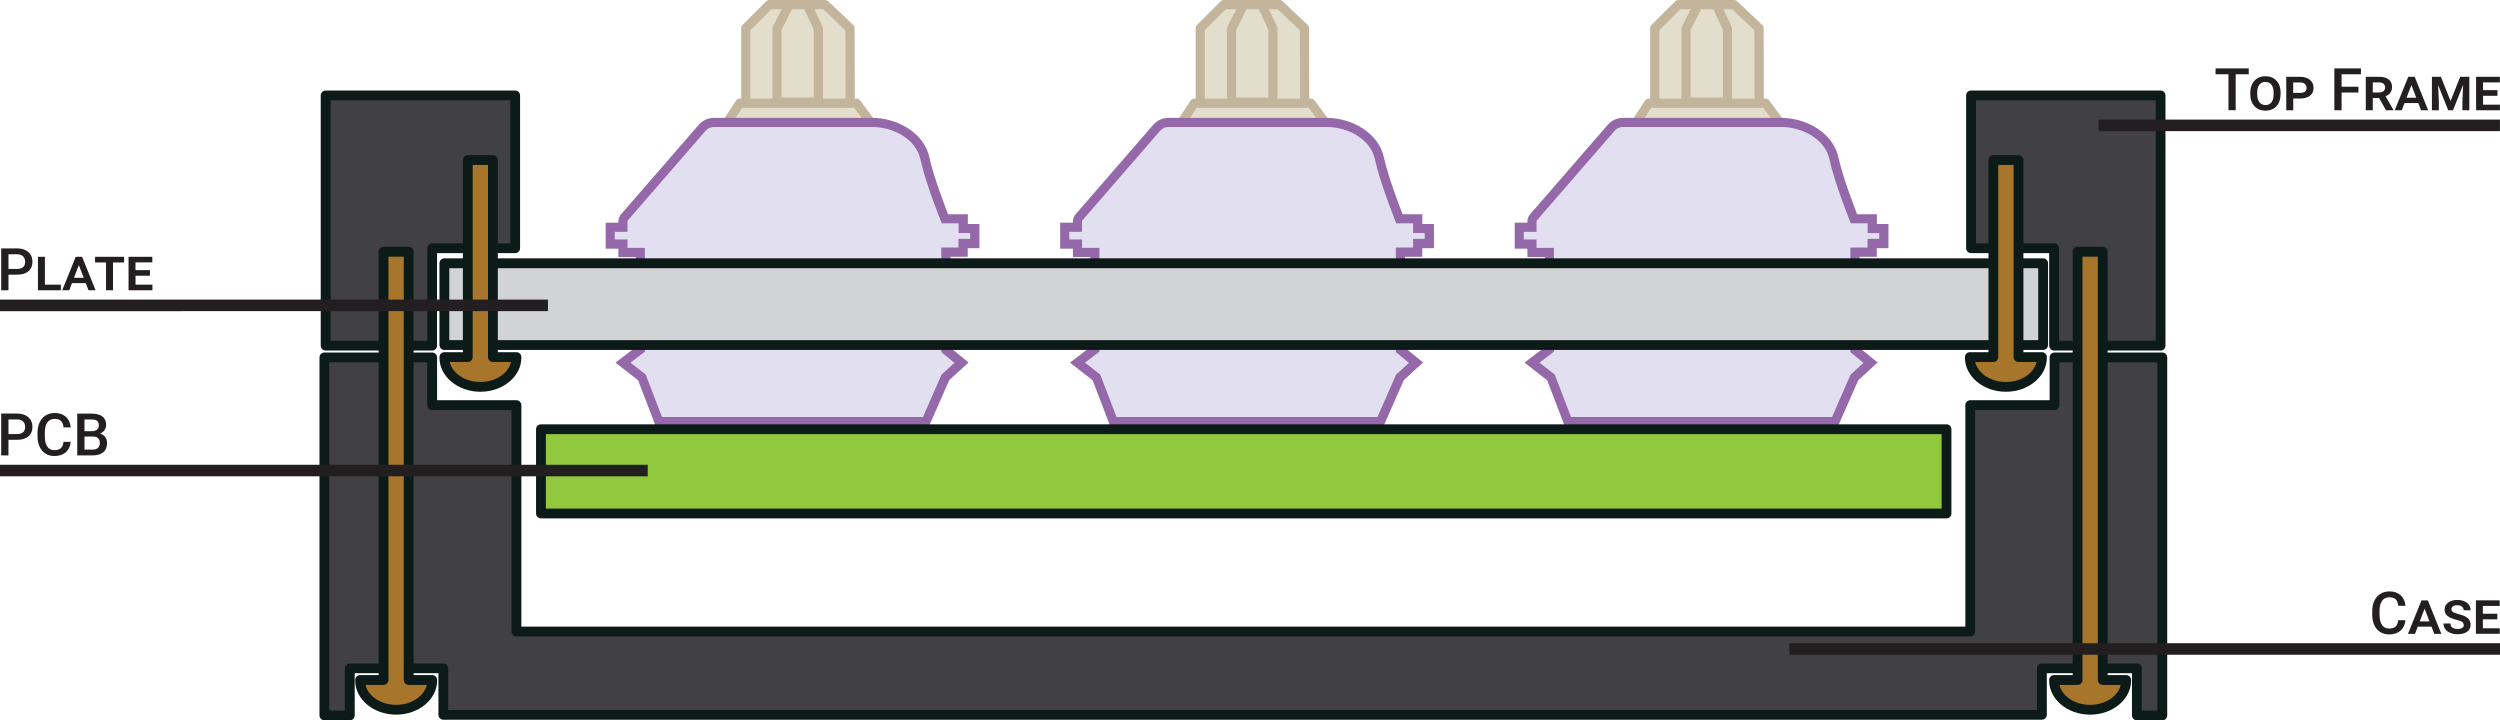 <svg xmlns="http://www.w3.org/2000/svg" id="All_Mount_Types" viewBox="0 0 543.76 156.67"><defs><style>.cls-1{fill:#e2dff0}.cls-2{fill:#0d1b18}.cls-4{fill:#a8762b}.cls-5{fill:#9568aa}.cls-6{fill:#c2b59b}.cls-8{fill:#e2decb}.cls-9{fill:#231f20}.cls-10{fill:#414042}</style></defs><g><path d="M112.05 20.76v33.23H94v21.19H70.83V20.76h41.22z" class="cls-10"/><path d="M94 76.25H70.83c-.59 0-1.07-.48-1.07-1.07V20.76c0-.59.48-1.07 1.07-1.07h41.22c.59 0 1.07.48 1.07 1.07v33.23c0 .59-.48 1.07-1.07 1.07H95.06v20.12c0 .59-.48 1.07-1.07 1.07zm-22.1-2.13h21.04V54c0-.59.48-1.07 1.07-1.07H111V21.82H71.91v52.29z" class="cls-2"/></g><g><path d="M470.3 77.74v77.87h-5.53v-10.24h-20.65v10.1H96.43v-10.1H76.09v10.24h-5.53V77.74H94v10.37h18.32v49.24h316.21V88.11h18.33V77.74h23.44z" class="cls-10"/><path d="M470.3 156.67h-5.52c-.59 0-1.07-.48-1.07-1.07v-9.17h-18.52v9.04c0 .59-.48 1.07-1.07 1.07H96.43c-.59 0-1.07-.48-1.07-1.07v-9.04H77.15v9.17c0 .59-.48 1.07-1.07 1.07h-5.52c-.59 0-1.07-.48-1.07-1.07V77.74c0-.59.48-1.07 1.07-1.07H94c.59 0 1.07.48 1.07 1.07v9.31h17.26c.59 0 1.07.48 1.07 1.07v48.17h314.07V88.12c0-.59.48-1.07 1.07-1.07h17.26v-9.31c0-.59.48-1.07 1.07-1.07h23.44c.59 0 1.07.48 1.07 1.07v77.87c0 .59-.48 1.07-1.07 1.07zm-4.46-2.13h3.39V78.81h-21.31v9.31c0 .59-.48 1.07-1.07 1.07h-17.26v48.17c0 .59-.48 1.07-1.07 1.07h-316.2c-.59 0-1.07-.48-1.07-1.07V89.19H93.99c-.59 0-1.07-.48-1.07-1.07v-9.31H71.61v75.73H75v-9.17c0-.59.48-1.07 1.07-1.07h20.34c.59 0 1.07.48 1.07 1.07v9.04h345.57v-9.04c0-.59.48-1.07 1.07-1.07h20.65c.59 0 1.07.48 1.07 1.07v9.17z" class="cls-2"/></g><g><path d="M94 147.9v.12c0 3.51-3.51 6.35-7.84 6.35s-7.84-2.84-7.84-6.35v-.12h5.1V54.75h5.46v93.15H94z" class="cls-4"/><path d="M86.16 155.44c-4.91 0-8.9-3.33-8.9-7.42v-.12c0-.59.48-1.07 1.07-1.07h4.03V54.75c0-.59.48-1.07 1.07-1.07h5.46c.59 0 1.07.48 1.07 1.07v92.08h4.05c.59 0 1.07.48 1.07 1.07v.12c0 4.09-4 7.42-8.91 7.42zm-6.66-6.47c.57 2.46 3.34 4.34 6.66 4.34s6.09-1.87 6.67-4.34h-3.94c-.59 0-1.07-.48-1.07-1.07V55.82h-3.33v92.08c0 .59-.48 1.07-1.07 1.07H79.5z" class="cls-2"/></g><g><path d="M428.72 20.76v33.23h18.05v21.19h23.17V20.76h-41.22z" class="cls-10"/><path d="M469.94 76.25h-23.17c-.59 0-1.07-.48-1.07-1.07V55.06h-16.99c-.59 0-1.07-.48-1.07-1.07V20.76c0-.59.48-1.07 1.07-1.07h41.22c.59 0 1.07.48 1.07 1.07v54.43c0 .59-.48 1.07-1.07 1.07zm-22.1-2.13h21.04v-52.3h-39.09v31.11h16.99c.59 0 1.07.48 1.07 1.07v20.12z" class="cls-2"/></g><g><path d="M446.77 147.9v.12c0 3.51 3.51 6.35 7.84 6.35s7.84-2.84 7.84-6.35v-.12h-5.1V54.75h-5.46v93.15h-5.12z" class="cls-4"/><path d="M454.61 155.44c-4.91 0-8.91-3.33-8.91-7.42v-.12c0-.59.48-1.07 1.07-1.07h4.05V54.75c0-.59.48-1.07 1.07-1.07h5.46c.59 0 1.07.48 1.07 1.07v92.08h4.03c.59 0 1.07.48 1.07 1.07v.12c0 4.09-3.99 7.42-8.9 7.42zm-6.67-6.47c.57 2.46 3.34 4.34 6.67 4.34s6.09-1.87 6.66-4.34h-3.92c-.59 0-1.07-.48-1.07-1.07V55.82h-3.33v92.08c0 .59-.48 1.07-1.07 1.07h-3.94z" class="cls-2"/></g><g><g><path d="M359.92 6.14L365.07 1h12.08l5.45 5.14.04 16.31h1.37l4.87 6.59h-34.6l4.35-6.59h1.29V6.14z" class="cls-8"/><path d="M388.88 30.04h-34.6c-.37 0-.71-.2-.88-.53a.985.985 0 01.05-1.02l4.34-6.59c.19-.28.5-.45.83-.45h.3V6.14c0-.27.11-.52.29-.71l5.15-5.14a.99.99 0 01.71-.29h12.08c.26 0 .5.1.69.27l5.45 5.14c.2.19.31.45.31.73l.04 15.3h.37c.32 0 .62.15.8.41l4.87 6.59c.22.3.26.71.09 1.04a1 1 0 01-.89.55zm-32.74-2h30.76l-3.4-4.59h-.87c-.55 0-1-.45-1-1l-.04-15.87L376.74 2h-11.27l-4.56 4.56v15.89c0 .55-.45 1-1 1h-.76l-3.03 4.59z" class="cls-6"/></g><g><path d="M333.22 54.92v-1.83h-2.77v-3.66h2.77v-1.25c0-.33.11-.64.32-.89l16.88-19.45c.64-.76 1.58-1.21 2.58-1.21h34.48c4.95 0 10.37 2.9 11.43 7.85s4.34 13.11 4.34 13.11h3.98v2.12h2.52v3.26h-2.54v1.88h-3.74v21.27l3.39 2.76-3.51 3.21-4.22 9.61h-58.1l-3.68-9.61-4.13-3.21 3.78-2.87v-21.1h-3.78z" class="cls-1"/><path d="M399.78 92.7h-59.44l-3.83-9.99-4.93-3.84 4.42-3.36v-19.6h-3.78v-1.82h-2.77v-5.66h2.77v-.25c0-.56.2-1.1.55-1.53l16.89-19.46c.82-.98 2.04-1.55 3.33-1.55h34.48c5.11 0 11.2 3.03 12.41 8.64.87 4.03 3.27 10.33 4.05 12.32h4.3v2.12h2.52v5.26h-2.54v1.88h-3.74v19.79l3.92 3.19-4.21 3.85-4.4 10.02zm-58.07-2h56.76l4.04-9.21 2.81-2.57-2.86-2.33V53.84h3.74v-1.88h2.54V50.7h-2.52v-2.12h-3.66l-.25-.63c-.14-.34-3.32-8.29-4.39-13.27-.99-4.59-6.12-7.06-10.46-7.06h-34.48c-.7 0-1.36.31-1.81.85l-16.89 19.46c-.05.06-.08.15-.08.24v2.25h-2.77v1.66h2.77v1.83h3.78V76.5l-3.14 2.38 3.32 2.58 3.54 9.23z" class="cls-5"/></g><g><path d="M369.39 1h3.9l2.43 5.24v15.98h-9V6.24L369.39 1z" class="cls-8"/><path d="M375.72 23.22h-9c-.55 0-1-.45-1-1V6.24c0-.16.04-.31.11-.45L368.5.55c.17-.33.51-.55.89-.55h3.9c.39 0 .74.23.91.58l2.43 5.24c.06.13.09.28.09.42v15.98c0 .55-.45 1-1 1zm-8-2h7V6.46L372.65 2H370l-2.29 4.48v14.74z" class="cls-6"/></g><path d="M359.92 21.45h22.61v2h-22.61z" class="cls-6"/><g><path d="M162.21 6.14L167.35 1h12.08l5.45 5.14.04 16.31h1.37l4.88 6.59h-34.6l4.34-6.59h1.3V6.14z" class="cls-8"/><path d="M191.17 30.04h-34.6c-.37 0-.71-.2-.88-.53a.985.985 0 01.05-1.02l4.34-6.59c.19-.28.5-.45.83-.45h.3V6.14c0-.27.11-.52.29-.71l5.14-5.14a.99.99 0 01.71-.29h12.08c.26 0 .5.1.69.27l5.45 5.14c.2.19.31.45.31.73l.04 15.3h.37c.32 0 .62.15.8.41l4.87 6.59c.22.3.26.71.09 1.04a1 1 0 01-.89.55zm-32.74-2h30.76l-3.4-4.59h-.87c-.55 0-1-.45-1-1l-.04-15.87L179.03 2h-11.27l-4.56 4.56v15.89c0 .55-.45 1-1 1h-.76l-3.03 4.59z" class="cls-6"/></g><g><path d="M135.5 54.92v-1.83h-2.77v-3.66h2.77v-1.25c0-.33.11-.64.32-.89l16.88-19.45c.64-.76 1.58-1.21 2.58-1.21h34.48c4.95 0 10.37 2.9 11.43 7.85 1.07 4.95 4.34 13.11 4.34 13.11h3.98v2.12h2.52v3.26h-2.54v1.88h-3.74v21.27l3.39 2.76-3.51 3.21-4.22 9.61h-58.1l-3.68-9.61-4.13-3.21 3.78-2.87v-21.1h-3.78z" class="cls-1"/><path d="M202.06 92.7h-59.44l-3.83-9.99-4.93-3.84 4.42-3.36v-19.6h-3.78v-1.82h-2.77v-5.66h2.77v-.25c0-.56.2-1.1.55-1.53l16.89-19.46c.82-.98 2.04-1.55 3.33-1.55h34.48c5.11 0 11.2 3.03 12.41 8.64.87 4.03 3.27 10.33 4.05 12.32h4.3v2.12h2.52v5.26h-2.54v1.88h-3.74v19.79l3.92 3.19-4.21 3.85-4.4 10.02zm-58.07-2h56.76l4.04-9.21 2.81-2.57-2.86-2.33V53.84h3.74v-1.88h2.54V50.7h-2.52v-2.12h-3.66l-.25-.63c-.14-.34-3.32-8.29-4.39-13.27-.99-4.59-6.12-7.06-10.46-7.06h-34.48c-.7 0-1.36.31-1.81.85l-16.89 19.46c-.05.06-.08.15-.08.24v2.25h-2.77v1.66h2.77v1.83h3.78V76.5l-3.14 2.38 3.32 2.58 3.54 9.23z" class="cls-5"/></g><g><path d="M171.67 1h3.9L178 6.24v15.98h-9V6.24L171.67 1z" class="cls-8"/><path d="M178 23.22h-9c-.55 0-1-.45-1-1V6.24c0-.16.04-.31.11-.45l2.67-5.24c.17-.33.51-.55.89-.55h3.9c.39 0 .74.23.91.58l2.43 5.24c.06.13.09.28.09.42v15.98c0 .55-.45 1-1 1zm-8-2h7V6.46L174.93 2h-2.65l-2.29 4.48v14.74z" class="cls-6"/></g><path d="M162.21 21.45h22.61v2h-22.61z" class="cls-6"/><g><path d="M261.07 6.14L266.21 1h12.08l5.45 5.14.04 16.31h1.37l4.87 6.59h-34.59l4.34-6.59h1.3V6.14z" class="cls-8"/><path d="M290.02 30.04h-34.6c-.37 0-.71-.2-.88-.53a.985.985 0 01.05-1.02l4.34-6.59c.19-.28.5-.45.83-.45h.3V6.14c0-.27.11-.52.29-.71l5.14-5.14a.99.99 0 01.71-.29h12.08c.26 0 .5.1.69.27l5.45 5.14c.2.19.31.45.31.73l.04 15.3h.37c.32 0 .62.15.8.41l4.87 6.59c.22.3.26.71.09 1.04a1 1 0 01-.89.55zm-32.74-2h30.76l-3.4-4.59h-.87c-.55 0-1-.45-1-1l-.04-15.87L277.88 2h-11.27l-4.56 4.56v15.89c0 .55-.45 1-1 1h-.76l-3.03 4.59z" class="cls-6"/></g><g><path d="M234.36 54.92v-1.83h-2.77v-3.66h2.77v-1.25c0-.33.11-.64.32-.89l16.88-19.45c.64-.76 1.58-1.21 2.58-1.21h34.48c4.95 0 10.37 2.9 11.43 7.85 1.07 4.95 4.34 13.11 4.34 13.11h3.98v2.12h2.52v3.26h-2.54v1.88h-3.74v21.27l3.39 2.76-3.51 3.21-4.22 9.61h-58.1l-3.68-9.61-4.13-3.21 3.78-2.87v-21.1h-3.78z" class="cls-1"/><path d="M300.92 92.7h-59.44l-3.83-9.99-4.93-3.84 4.42-3.36v-19.6h-3.78v-1.82h-2.77v-5.66h2.77v-.25c0-.56.2-1.1.55-1.53l16.89-19.46c.82-.98 2.04-1.55 3.33-1.55h34.48c5.11 0 11.2 3.03 12.41 8.64.87 4.03 3.27 10.33 4.05 12.32h4.3v2.12h2.52v5.26h-2.54v1.88h-3.74v19.79l3.92 3.19-4.21 3.85-4.4 10.02zm-58.07-2h56.76l4.04-9.21 2.81-2.57-2.86-2.33V53.84h3.74v-1.88h2.54V50.7h-2.52v-2.12h-3.66l-.25-.63c-.14-.34-3.32-8.29-4.39-13.27-.99-4.59-6.12-7.06-10.46-7.06h-34.48c-.7 0-1.36.31-1.81.85l-16.89 19.46c-.05.06-.08.15-.08.24v2.25h-2.77v1.66h2.77v1.83h3.78V76.5l-3.14 2.38 3.32 2.58 3.54 9.23z" class="cls-5"/></g><g><path d="M270.53 1h3.9l2.43 5.24v15.98h-9V6.24L270.53 1z" class="cls-8"/><path d="M276.86 23.22h-9c-.55 0-1-.45-1-1V6.24c0-.16.04-.31.11-.45l2.67-5.24c.17-.33.51-.55.89-.55h3.9c.39 0 .74.23.91.58l2.43 5.24c.06.13.09.28.09.42v15.98c0 .55-.45 1-1 1zm-8-2h7V6.46L273.79 2h-2.65l-2.29 4.48v14.74z" class="cls-6"/></g><path d="M261.07 21.45h22.61v2h-22.61z" class="cls-6"/></g><g><path fill="#d1d3d4" d="M96.65 57.26h347.74v17.78H96.65z"/><path d="M444.39 76.11H96.65c-.59 0-1.07-.48-1.07-1.07V57.26c0-.59.48-1.07 1.07-1.07h347.74c.59 0 1.07.48 1.07 1.07v17.78c0 .59-.48 1.07-1.07 1.07zM97.72 73.98h345.6V58.33H97.72v15.65z" class="cls-2"/></g><g><path fill="#92c83e" d="M117.66 93.37h305.71v18.32H117.66z"/><path d="M423.37 112.75H117.66c-.59 0-1.07-.48-1.07-1.07V93.36c0-.59.48-1.07 1.07-1.07h305.71c.59 0 1.07.48 1.07 1.07v18.32c0 .59-.48 1.07-1.07 1.07zm-304.64-2.13h303.58V94.43H118.73v16.19z" class="cls-2"/></g><g><path d="M112.32 77.67v.12c0 3.51-3.51 6.35-7.84 6.35s-7.84-2.84-7.84-6.35v-.12h5.1V34.81h5.46v42.86h5.12z" class="cls-4"/><path d="M104.48 85.21c-4.91 0-8.9-3.33-8.9-7.42v-.12c0-.59.48-1.07 1.07-1.07h4.03V34.81c0-.59.48-1.07 1.07-1.07h5.46c.59 0 1.07.48 1.07 1.07V76.6h4.05c.59 0 1.07.48 1.07 1.07v.12c0 4.09-4 7.42-8.91 7.42zm-6.66-6.47c.57 2.46 3.34 4.34 6.66 4.34s6.09-1.87 6.67-4.34h-3.94c-.59 0-1.07-.48-1.07-1.07V35.88h-3.33v41.79c0 .59-.48 1.07-1.07 1.07h-3.92z" class="cls-2"/></g><g><path d="M428.45 77.67v.12c0 3.51 3.51 6.35 7.84 6.35s7.84-2.84 7.84-6.35v-.12h-5.1V34.81h-5.46v42.86h-5.12z" class="cls-4"/><path d="M436.29 85.21c-4.91 0-8.91-3.33-8.91-7.42v-.12c0-.59.48-1.07 1.07-1.07h4.05V34.81c0-.59.48-1.07 1.07-1.07h5.46c.59 0 1.07.48 1.07 1.07V76.6h4.03c.59 0 1.07.48 1.07 1.07v.12c0 4.09-3.99 7.42-8.9 7.42zm-6.67-6.47c.57 2.46 3.34 4.34 6.67 4.34s6.09-1.87 6.66-4.34h-3.92c-.59 0-1.07-.48-1.07-1.07V35.88h-3.33v41.79c0 .59-.48 1.07-1.07 1.07h-3.94z" class="cls-2"/></g><path d="M456.44 26.01h87.31v2.51h-87.31z" class="cls-9"/><g><path d="M489.11 16.15h-2.84v7.82h-1.57v-7.82h-2.81v-1.27h7.22v1.27zM496.03 20.5c0 1.1-.3 1.97-.9 2.61s-1.4.96-2.38.96-1.78-.32-2.39-.97c-.61-.64-.92-1.52-.92-2.64v-.29c0-.72.14-1.35.42-1.9.28-.55.67-.97 1.17-1.26.5-.29 1.07-.43 1.72-.43 1 0 1.8.33 2.4.98s.9 1.53.9 2.65v.28zm-1.51-.33c0-.76-.16-1.34-.47-1.74s-.75-.6-1.32-.6-1 .2-1.31.6-.47.98-.47 1.74v.33c0 .74.16 1.32.48 1.73.32.41.76.62 1.32.62s1-.2 1.31-.61c.31-.41.46-.99.46-1.75v-.33zM498.79 21.42v2.56h-1.52V16.7h3.03c.88 0 1.59.22 2.12.67.53.44.79 1.03.79 1.75s-.25 1.26-.75 1.67c-.5.41-1.19.62-2.08.64h-1.59zm0-1.22h1.51c.43 0 .77-.09 1.02-.27s.37-.45.37-.8-.13-.65-.38-.87c-.25-.22-.59-.33-1.01-.33h-1.52v2.27zM512.97 20.12h-3.66v3.86h-1.58v-9.1h5.78v1.27h-4.2v2.71h3.66v1.26zM517.48 21.32h-1.39v2.66h-1.52V16.7h2.85c.91 0 1.61.19 2.11.57.5.38.75.93.75 1.63 0 .98-.47 1.66-1.41 2.04l1.71 2.97v.07h-1.62l-1.48-2.66zm-1.39-1.21h1.33c.45 0 .79-.1 1.01-.3s.34-.46.34-.78-.11-.61-.33-.81c-.22-.2-.56-.3-1.02-.3h-1.33v2.19zM526 22.42h-3.01l-.59 1.56h-1.53l2.94-7.28h1.39l2.93 7.28h-1.54l-.59-1.56zm-2.57-1.16h2.12l-1.06-2.76-1.06 2.76zM530.9 16.7l2.11 5.27 2.09-5.27h1.99v7.28h-1.51v-1.97l.16-3.56-2.2 5.53h-1.05l-2.19-5.5.16 3.53v1.97h-1.51V16.7h1.97zM543.22 20.83h-3.14v1.94h3.67v1.21h-5.19V16.7h5.17v1.22h-3.66v1.69h3.14v1.22z" class="cls-9"/></g><path d="M389.2 139.9h154.56v2.51H389.2z" class="cls-9"/><g><path d="M523.19 134.9c-.09.97-.45 1.73-1.07 2.27-.62.54-1.46.82-2.49.82-.72 0-1.36-.17-1.91-.52-.55-.34-.98-.83-1.28-1.47s-.46-1.37-.47-2.21v-.85c0-.86.15-1.61.46-2.27s.74-1.16 1.31-1.51c.57-.35 1.23-.53 1.97-.53 1 0 1.81.27 2.42.82.61.54.97 1.31 1.07 2.31h-1.57c-.07-.65-.27-1.13-.57-1.42-.31-.29-.76-.43-1.35-.43-.69 0-1.22.25-1.58.75-.37.5-.56 1.24-.57 2.21v.81c0 .98.18 1.73.53 2.25s.87.78 1.55.78c.62 0 1.09-.14 1.4-.42s.51-.74.59-1.39h1.57zM528.87 136.31h-3.01l-.59 1.56h-1.53l2.94-7.28h1.39l2.93 7.28h-1.54l-.59-1.56zm-2.57-1.16h2.12l-1.06-2.76-1.06 2.76zM535.88 135.95c0-.27-.11-.49-.32-.66-.22-.16-.64-.33-1.28-.48-.64-.16-1.14-.34-1.5-.54s-.64-.44-.81-.72c-.17-.27-.26-.6-.26-.98 0-.61.26-1.11.77-1.5.51-.39 1.17-.58 1.99-.58.87 0 1.58.21 2.11.62s.79.96.79 1.62h-1.52c0-.34-.12-.6-.37-.8-.25-.19-.59-.29-1.01-.29-.4 0-.71.08-.94.24s-.34.37-.34.64c0 .24.12.44.35.6s.65.31 1.25.46c.92.22 1.58.52 1.98.89s.6.85.6 1.44c0 .64-.26 1.14-.77 1.5s-1.2.54-2.05.54c-.57 0-1.1-.1-1.58-.29-.48-.19-.85-.47-1.11-.82s-.39-.77-.39-1.24h1.52c0 .8.53 1.2 1.6 1.2.4 0 .72-.08.95-.23.23-.15.35-.36.35-.63zM543.18 134.71h-3.14v1.94h3.67v1.21h-5.19v-7.28h5.17v1.22h-3.66v1.69h3.14v1.22z" class="cls-9"/></g><path d="M0 101.09h140.88v2.51H0z" class="cls-9"/><g><path d="M1.84 95.68v3.37H.26v-9.1h3.48c1.02 0 1.82.27 2.42.79.6.53.9 1.23.9 2.1s-.29 1.59-.88 2.08c-.59.5-1.41.74-2.46.74H1.84zm0-1.27h1.9c.56 0 .99-.13 1.29-.4.3-.26.44-.65.44-1.15s-.15-.88-.45-1.18c-.3-.29-.71-.44-1.24-.45H1.84v3.17zM15.38 96.1c-.09.97-.45 1.73-1.07 2.27-.62.54-1.46.82-2.49.82-.72 0-1.36-.17-1.91-.52-.55-.34-.98-.83-1.28-1.47s-.46-1.37-.47-2.21v-.85c0-.86.15-1.61.46-2.27s.74-1.16 1.31-1.51c.57-.35 1.23-.53 1.97-.53 1 0 1.81.27 2.42.82.61.54.97 1.31 1.07 2.31h-1.57c-.07-.65-.27-1.13-.57-1.42-.31-.29-.76-.43-1.35-.43-.69 0-1.22.25-1.58.75-.37.5-.56 1.24-.57 2.21v.81c0 .98.18 1.73.53 2.25.35.52.87.78 1.55.78.62 0 1.09-.14 1.4-.42s.51-.74.59-1.39h1.57zM16.8 99.06v-9.1h3.12c1.03 0 1.81.21 2.35.62s.81 1.03.81 1.84c0 .42-.11.79-.34 1.12s-.55.59-.99.77c.49.13.87.38 1.14.75.27.37.4.81.4 1.33 0 .85-.27 1.51-.82 1.97-.55.46-1.33.69-2.35.69H16.8zm1.58-5.27h1.55c.49 0 .88-.11 1.15-.33.28-.22.42-.54.42-.95 0-.45-.13-.77-.38-.97-.26-.2-.65-.3-1.2-.3h-1.54v2.56zm0 1.16v2.84h1.76c.5 0 .88-.12 1.16-.37s.42-.59.42-1.02c0-.95-.48-1.43-1.45-1.45h-1.89z" class="cls-9"/></g><path d="M0 65.17h119.18v2.51H0z" class="cls-9"/><g><path d="M1.84 59.76v3.37H.26v-9.1h3.48c1.02 0 1.82.27 2.42.79.6.53.9 1.23.9 2.1s-.29 1.59-.88 2.08c-.59.5-1.41.74-2.46.74H1.84zm0-1.27h1.9c.56 0 .99-.13 1.29-.4.3-.26.44-.65.44-1.15s-.15-.88-.45-1.18c-.3-.29-.71-.44-1.24-.45H1.84v3.17zM9.77 61.92h3.47v1.21H8.25v-7.28h1.52v6.07zM18.66 61.58h-3.01l-.59 1.56h-1.53l2.94-7.28h1.39l2.93 7.28h-1.54l-.59-1.56zm-2.57-1.16h2.12l-1.06-2.76-1.06 2.76zM26.99 57.08h-2.41v6.06h-1.52v-6.06h-2.38v-1.22h6.31v1.22zM32.62 59.98h-3.14v1.94h3.67v1.21h-5.19v-7.28h5.17v1.22h-3.66v1.69h3.14v1.22z" class="cls-9"/></g></svg>